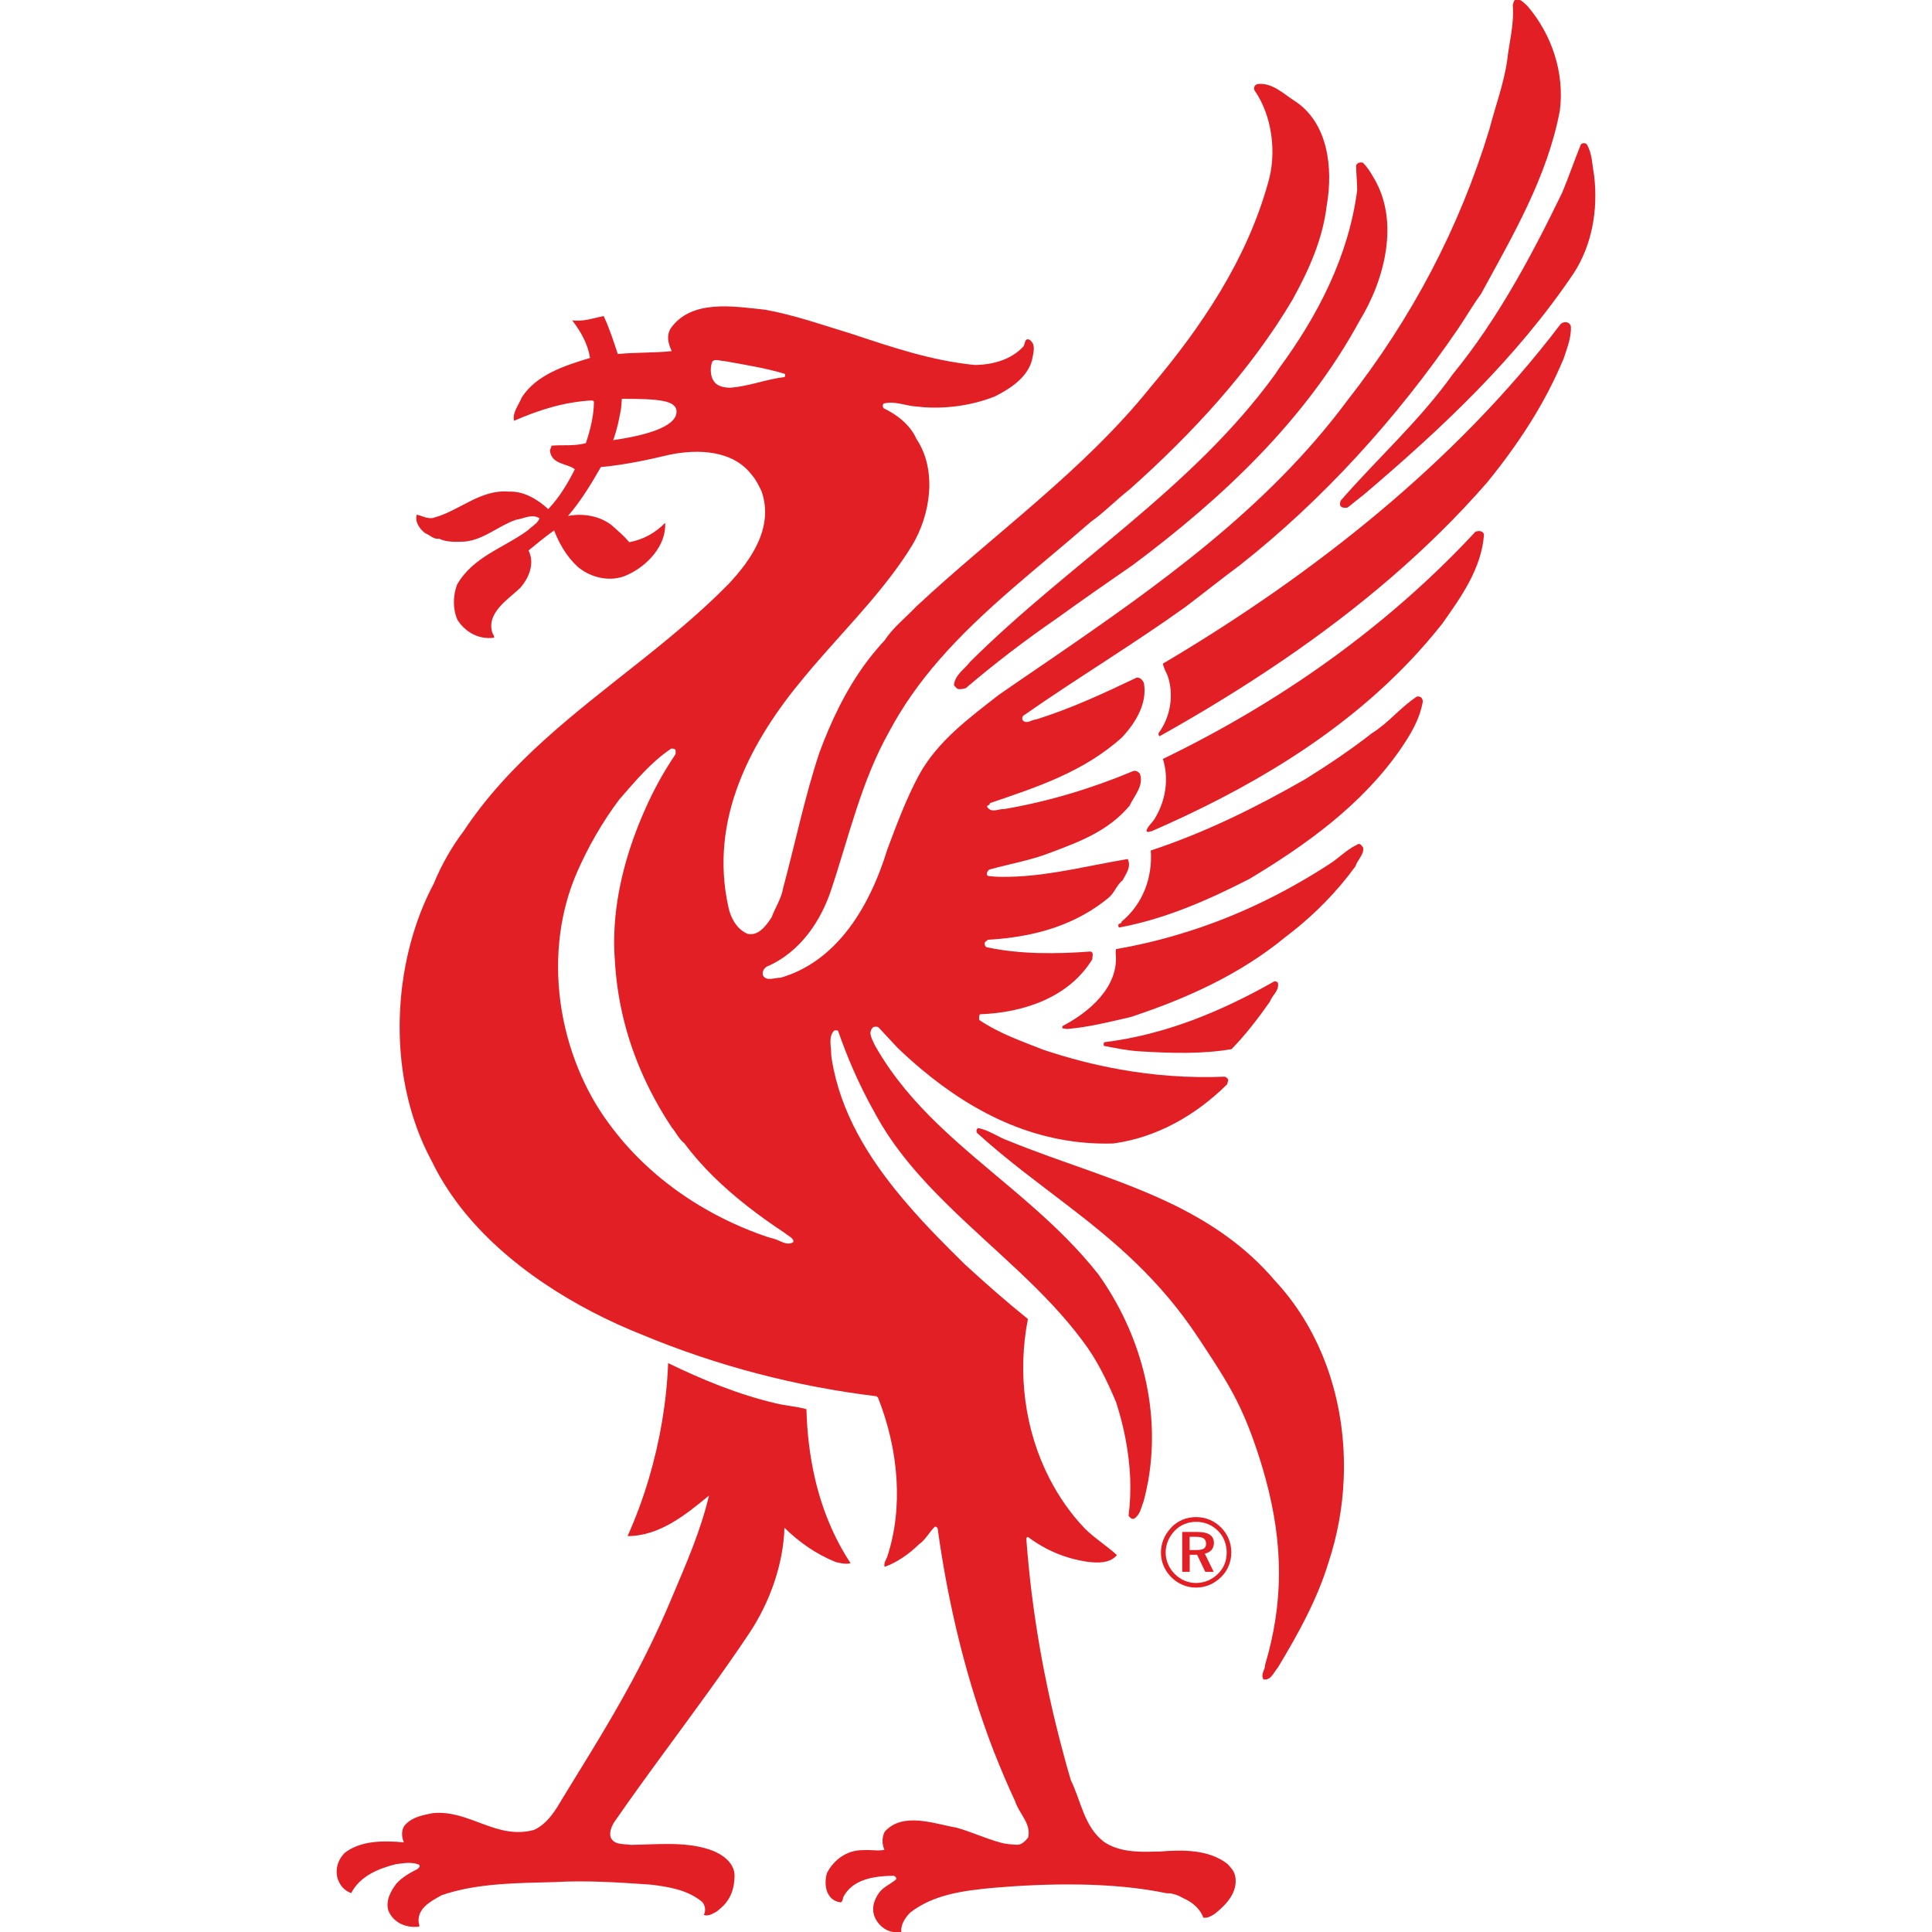 <svg xmlns="http://www.w3.org/2000/svg" version="1.1" xmlns:xlink="http://www.w3.org/1999/xlink" width="407" height="407"><svg width="407" height="407" viewBox="0 0 407 407" fill="none" xmlns="http://www.w3.org/2000/svg">
<g clip-path="url(#clip0_32_276)">
<g clip-path="url(#clip1_32_276)">
<path fill-rule="evenodd" clip-rule="evenodd" d="M319.461 -0.2C320.456 -0.128 321.087 0.649 321.766 1.256C326.982 7.345 329.602 15.424 328.608 23.261C325.987 37.26 318.685 49.634 311.989 61.934C310.218 64.336 308.761 66.932 307.063 69.407C294.301 88.089 278.628 105.339 261.16 119.095C257.326 121.934 253.396 125.088 249.635 127.927C244.225 131.808 238.669 135.448 233.113 139.088C227.241 142.921 221.345 146.73 215.595 150.758C215.28 150.976 215.28 151.51 215.523 151.825C216.445 152.577 217.294 151.582 218.216 151.582C225.592 149.277 232.53 146.05 239.445 142.751C240.197 142.678 240.731 143.285 240.974 143.891C241.75 148.113 239.275 152.189 236.437 155.27C228.358 162.597 218.434 165.824 208.511 169.196C208.657 169.73 207.516 169.585 208.122 170.191C209.044 171.283 210.355 170.361 211.592 170.433C221.054 168.808 230.129 166.043 238.742 162.427C239.348 162.258 239.736 162.573 240.124 162.961C241.046 165.508 238.96 167.571 237.965 169.73C233.574 174.971 227.581 177.275 221.588 179.508C217.367 181.206 212.83 181.958 208.366 183.195C208.05 183.51 207.662 184.045 208.05 184.506C209.991 184.821 212.369 184.724 214.286 184.651C222.049 184.263 229.74 182.274 237.577 180.964C238.353 182.662 237.213 184.045 236.509 185.427C235.199 186.446 234.811 188.145 233.428 189.213C228.915 192.9 223.796 195.205 218.264 196.54C215.013 197.316 211.616 197.777 208.122 197.971C207.88 198.214 207.492 198.359 207.419 198.675C207.419 199.135 207.589 199.596 208.122 199.596C214.964 201.052 222.656 200.98 229.741 200.446C230.516 200.664 230.056 201.513 230.128 202.047C225.13 210.271 215.377 213.353 206.449 213.669C206.23 213.96 206.23 214.493 206.303 214.882C210.525 217.72 215.232 219.346 219.914 221.19C225.034 222.888 230.347 224.295 235.806 225.265C242.939 226.551 250.314 227.133 257.981 226.818C258.296 226.891 258.612 227.11 258.757 227.498L258.515 228.42C251.891 234.97 243.667 239.653 234.52 240.89C218.822 241.351 205.527 234.8 194.123 225.265C192.401 223.81 190.703 222.306 189.077 220.729L185.074 216.434C184.758 216.192 184.297 216.289 183.982 216.362C182.672 217.502 183.836 219.055 184.297 220.195C185.292 221.966 186.36 223.64 187.5 225.265C195.483 236.644 206.765 244.724 217.294 253.992C222.292 258.383 227.12 263.042 231.366 268.427C240.124 280.704 244.491 296.256 241.968 311.469C241.944 311.541 241.919 311.614 241.919 311.687V311.808C241.628 313.313 241.313 314.817 240.901 316.321C240.367 317.631 240.222 319.087 238.911 319.936C238.353 320.082 238.062 319.694 237.746 319.305C238.086 316.685 238.183 314.064 238.086 311.444C237.868 305.937 236.752 300.453 235.126 295.407C233.21 290.87 231.074 286.406 228.066 282.475C220.278 271.946 209.409 263.43 199.801 253.992C193.784 248.096 188.252 241.837 184.322 234.51C182.623 231.501 181.095 228.419 179.712 225.265C178.548 222.597 177.504 219.904 176.558 217.186C176.388 216.968 175.952 217.041 175.709 217.114C174.399 218.497 175.175 220.632 175.102 222.258C175.223 223.252 175.393 224.247 175.612 225.242C177.892 236.135 184.055 245.5 191.431 253.992C195.167 258.31 199.219 262.387 203.246 266.342C207.613 270.345 211.786 274.033 216.541 277.866C214.309 289.293 215.862 301.303 221.078 311.444C223.044 315.277 225.518 318.844 228.527 321.998C230.516 323.987 233.21 325.686 235.296 327.602C233.841 329.373 231.147 329.301 228.915 328.986C224.378 328.282 220.302 326.584 216.615 323.818C216.226 323.673 216.226 324.133 216.226 324.425C217.366 339.661 219.987 354.388 223.869 368.872C224.402 370.934 224.985 372.997 225.591 375.035C227.726 379.354 228.357 384.74 232.506 387.967C235.636 390.126 239.639 390.199 243.57 390.053H244.273C249.028 389.665 254.633 389.568 258.564 392.649C259.51 393.644 259.946 394.202 260.189 395.124C260.892 398.448 258.49 401.117 255.967 403.131C255.264 403.592 254.414 404.125 253.493 403.979C252.862 402.135 251.188 400.753 249.49 399.976C248.365 399.424 248.298 399.243 246.577 398.849L245.753 398.836C234.399 396.458 220.908 396.7 209.214 397.695C202.906 398.302 196.671 399.079 191.746 402.912C190.606 404.052 189.659 405.605 189.902 407.06C189.586 407.376 189.635 407.06 188.908 407.06C186.918 407.06 185.292 405.848 184.443 404.222C183.448 402.233 184.055 400.316 185.219 398.69C186.141 397.453 187.622 396.919 188.762 395.925C188.932 395.536 188.543 395.221 188.228 395.148C184.152 395.221 179.615 395.828 177.625 399.685C177.553 400.146 177.48 400.51 177.164 400.753C176.146 400.68 175.151 400.146 174.618 399.224C173.768 398.011 173.768 395.925 174.229 394.542C175.709 391.679 178.547 389.689 181.847 389.761C183.4 389.616 184.928 390.004 186.311 389.689C185.777 388.476 185.778 387.02 186.384 385.855C190.217 381.61 196.841 384.23 201.451 385.007C204.532 385.856 207.613 387.312 210.767 388.161C211.762 388.476 213.072 388.549 214.212 388.622C215.207 388.695 216.056 387.773 216.59 387.094C217.294 384.158 214.674 382.095 213.825 379.402C212.272 376.078 210.841 372.706 209.506 369.309C209.458 369.285 209.457 369.236 209.457 369.212C209.457 369.163 209.409 369.091 209.409 369.091C203.61 354.097 199.753 338.108 197.521 321.95C197.375 321.707 197.205 321.562 196.913 321.635C195.676 322.872 194.973 324.401 193.517 325.395C191.576 327.312 188.98 329.156 186.36 330.078C186.117 329.301 186.651 328.622 186.894 327.991C188.641 322.702 189.198 317.121 188.859 311.59C188.495 305.67 187.088 299.798 184.977 294.461L184.661 294.145C167.581 292.059 151.132 287.764 135.362 281.214C121.46 275.706 106.514 266.632 96.858 254.113C94.553 251.105 92.539 247.927 90.913 244.53C87.759 238.707 85.745 232.132 84.799 225.363C83.489 215.78 84.315 205.71 87.08 196.636C88.197 192.949 89.628 189.43 91.374 186.155C93 182.152 95.232 178.295 97.682 175.068C107.435 160.341 121.484 149.956 135.046 139.16C141.451 134.065 147.735 128.872 153.437 123.074C158.41 117.785 163.044 110.943 160.424 103.47C159.793 102.185 159.187 100.948 158.41 100.098C154.48 94.858 147.177 94.543 141.112 95.78C136.259 96.945 131.431 97.939 126.578 98.4C124.516 101.991 122.429 105.46 119.663 108.687C122.89 108.081 126.288 108.688 128.811 110.604C130.266 111.914 131.334 112.763 132.571 114.219C135.506 113.685 138.103 112.229 140.117 110.142C140.408 114.995 136.259 119.29 132.11 121.134C128.665 122.735 124.419 121.74 121.654 119.362C119.276 117.13 117.82 114.51 116.728 111.744C114.787 113.127 113.113 114.51 111.342 115.966C112.725 118.707 111.415 121.788 109.571 123.875C106.95 126.349 102.414 129.116 103.724 133.338C103.894 133.629 104.112 133.944 104.112 134.332C100.958 134.793 98.046 133.24 96.348 130.547C95.353 128.242 95.426 125.476 96.275 123.172C99.671 117.252 106.053 115.48 111.197 111.719C112.021 110.871 113.331 110.24 113.647 109.173C112.021 108.178 110.347 109.27 108.722 109.488C104.937 110.798 101.952 113.709 97.876 114.097C96.032 114.17 93.946 114.243 92.491 113.467C91.423 113.709 90.573 112.714 89.579 112.326C88.341 111.404 87.347 109.876 87.808 108.421C88.875 108.639 90.258 109.488 91.496 109.027C96.809 107.571 101.273 103.035 107.193 103.568C110.25 103.398 113.258 105.169 115.491 107.256C117.795 104.854 119.639 101.772 121.095 98.861C119.639 97.648 116.267 97.866 115.879 95.1C115.734 94.664 116.267 94.276 116.121 93.888C118.499 93.669 120.974 94.033 123.424 93.353C124.346 90.588 125.122 87.506 125.122 84.594L124.807 84.352C118.814 84.644 113.428 86.414 108.285 88.646C107.897 86.875 109.304 85.323 109.911 83.721C113.065 78.869 118.985 77.026 124.298 75.4C123.837 72.489 122.381 69.868 120.537 67.49C122.939 67.781 125.001 67.029 127.161 66.568C128.374 69.116 129.223 71.809 130.145 74.575C133.978 74.211 137.836 74.357 141.524 73.969C140.747 72.416 140.36 70.717 141.282 69.188C145.673 62.953 154.649 64.555 161.273 65.258C167.508 66.399 173.331 68.485 179.421 70.329C187.792 73.095 196.113 75.958 205.26 76.88C209.045 76.88 212.951 75.787 215.498 73.094C216.032 72.633 215.717 71.106 216.881 71.566C218.337 72.561 217.658 74.478 217.415 75.788C216.493 79.476 212.879 81.854 209.652 83.479C204.751 85.469 198.661 86.318 193.129 85.638C190.824 85.541 188.592 84.401 186.142 85.008C185.899 85.323 185.899 85.686 186.142 86.002C188.908 87.312 191.746 89.472 193.056 92.456C197.447 99.007 196.065 108.396 192.134 114.923C186.772 123.657 179.323 131.178 172.457 139.088C171.463 140.204 170.492 141.369 169.522 142.533C158.143 156.071 149.312 172.594 153.46 191.13C153.897 193.216 155.062 195.497 157.1 196.54C157.246 196.613 157.391 196.661 157.536 196.734C158.216 196.88 158.799 196.782 159.357 196.54C160.691 195.957 161.71 194.502 162.535 193.289C163.287 191.202 164.596 189.358 164.985 187.053C167.532 177.591 169.522 167.886 172.603 158.594C175.053 151.97 178.159 145.371 182.502 139.524C182.575 139.427 182.624 139.354 182.697 139.281C182.745 139.208 182.842 139.063 182.842 139.063C183.91 137.68 185.268 136.054 186.433 134.817C188.107 132.197 190.8 130.135 192.959 127.83C209.506 112.375 228.188 99.225 242.332 81.611C253.274 68.68 262.64 54.607 267.104 38.619C269.021 32.311 268.025 24.401 264.265 19.015C264.022 18.409 264.338 17.85 264.945 17.705C267.953 17.341 270.331 19.718 272.708 21.247C279.672 25.735 280.933 35.173 279.477 43.398C278.628 50.458 275.716 56.912 272.32 63.075C263.464 78.069 251.091 91.388 238.014 103.058C235.248 105.218 232.555 107.983 229.716 109.997C218.895 119.459 207.201 128.267 197.812 139.063C193.809 143.673 190.217 148.647 187.282 154.203C181.435 164.587 178.815 176.354 175.054 187.587C173.987 190.765 172.434 193.871 170.396 196.54C168.067 199.597 165.106 202.12 161.443 203.673C160.885 204.134 160.497 204.74 160.74 205.516C161.516 206.826 163.263 205.905 164.427 205.977C170.104 204.328 174.568 200.883 178.086 196.54C182.283 191.372 185.074 184.967 186.966 178.829C188.907 173.661 190.97 168.129 193.59 163.276C197.521 156.119 204.12 151.291 210.428 146.366C213.97 143.916 217.512 141.489 221.078 139.063C244.079 123.293 266.909 107.11 283.699 84.547C297.528 66.908 307.451 47.935 313.759 27.24C314.996 22.412 316.816 17.631 317.52 12.633C317.908 8.946 319 5.331 318.685 1.012C318.83 0.576 318.903 -0.055 319.461 -0.2ZM141.403 157.696C137.036 160.632 133.784 164.635 130.485 168.395C126.942 173.078 123.861 178.465 121.484 183.924C119.761 187.927 118.621 192.172 118.038 196.491C116.728 206.147 118.159 216.241 121.847 225.218C123.521 229.318 125.656 233.151 128.228 236.621C133.371 243.705 139.995 249.528 147.37 253.968C151.942 256.72 156.792 258.939 161.758 260.605L162.826 260.907C164.208 261.198 165.738 262.581 167.12 261.659C167.266 260.81 166.029 260.373 165.422 259.815C162.681 257.996 159.914 256.054 157.245 253.943C152.417 250.134 147.856 245.84 144.144 240.818C143.052 239.993 142.446 238.61 141.524 237.518C138.904 233.588 136.696 229.488 134.876 225.218C131.819 218.012 129.951 210.344 129.514 202.071C129.368 200.227 129.345 198.335 129.417 196.491C129.733 187.611 132.256 178.683 135.87 170.555C137.714 166.382 139.777 162.622 142.325 158.861V158.085C142.179 157.697 141.791 157.696 141.403 157.696ZM130.994 84.013C130.897 86.123 130.776 86.39 130.485 87.894C130.166 89.572 129.699 91.212 129.343 92.295L129.174 92.722C135.434 91.825 142.519 90.054 142.519 86.73C142.519 84.304 138.71 84.013 130.994 84.013ZM152.538 76.054C151.689 76.054 150.452 75.448 149.992 76.298C149.531 77.753 149.603 79.694 150.84 80.835C151.647 81.45 152.584 81.638 153.57 81.675L153.994 81.659C157.925 81.344 161.394 79.888 165.3 79.427C165.373 79.209 165.543 78.893 165.3 78.748C161.224 77.51 156.833 76.831 152.538 76.054Z" fill="#E31F26"></path>
<path d="M140.747 287.158C147.905 290.627 155.523 293.782 163.432 295.626C165.519 296.159 167.824 296.256 169.886 296.863C170.007 301.788 170.589 306.713 171.681 311.444C173.161 317.825 175.612 323.89 179.178 329.301C178.256 329.592 177.019 329.301 176.025 329.058C172.022 327.433 168.334 324.909 165.252 321.828C165.034 329.519 162.171 337.574 157.804 344.125C152.224 352.471 146.158 360.647 140.141 368.872C136.453 373.894 132.79 378.941 129.272 384.036C128.787 384.885 128.35 386.05 128.641 387.045C129.345 388.718 131.359 388.403 132.887 388.645C138.346 388.572 143.975 387.942 149.045 389.495C149.53 389.64 149.676 389.688 150.137 389.883C152.199 390.659 154.673 392.43 154.746 395.026C154.746 397.719 153.97 400.267 151.665 402.111C151.302 402.45 151.204 402.499 151.059 402.644C150.263 403.076 149.403 403.658 148.479 403.469L148.269 403.397C148.73 402.572 148.584 401.334 147.88 400.631C144.896 398.156 140.966 397.477 137.035 397.016C130.339 396.555 123.57 396.094 116.873 396.482C108.819 396.701 100.424 396.7 93.048 399.248C90.792 400.485 87.88 402.039 88.196 404.95C88.196 405.265 88.487 405.557 88.269 405.872C85.673 406.187 82.931 405.168 81.815 402.499C81.209 400.412 82.277 398.423 83.514 396.798C84.751 395.415 86.45 394.493 87.978 393.717C88.293 393.474 88.608 393.037 88.22 392.795C86.667 392.188 84.969 392.503 83.368 392.721C79.583 393.668 75.823 395.269 73.979 398.811C72.45 398.253 71.601 397.113 71.14 395.802C70.534 393.74 71.237 391.654 72.693 390.271C76.065 387.724 80.748 387.724 85.067 388.112C84.606 386.948 84.509 385.638 85.212 384.57C86.425 383.26 87.638 382.58 91.278 381.949C98.968 381.27 104.597 387.651 112.506 385.492C115.345 384.182 117.043 381.342 118.426 378.965C120.513 375.568 122.503 372.342 124.468 369.115C130.291 359.532 135.992 349.729 141.354 336.992C144.896 328.597 147.517 322.677 149.361 315.059C144.581 318.99 139.001 323.599 132.207 323.599C133.954 319.693 135.458 315.641 136.671 311.541C139.025 303.631 140.456 295.213 140.747 287.158Z" fill="#E31F26"></path>
<path d="M206.012 237.639C208.317 238.028 210.234 239.556 212.466 240.333C223.942 245.039 236.34 248.436 247.573 253.968C255.336 257.825 262.566 262.702 268.583 269.787C278.992 280.972 283.674 296.305 283.068 311.444C282.849 317.437 281.758 323.405 279.89 329.083C277.488 336.992 273.411 344.319 269.19 351.306C268.367 352.2 267.773 354.027 266.258 353.787L266.133 353.758C265.527 352.593 266.521 351.84 266.521 350.676C270.378 337.695 270.403 325.419 266.594 311.444C265.915 308.969 265.138 306.446 264.216 303.85C260.989 294.655 257.811 289.972 252.45 281.844C244.225 269.374 234.665 261.44 224.936 253.968C218.531 249.042 212.029 244.312 205.793 238.635C205.623 238.246 205.697 237.882 206.012 237.639Z" fill="#E31F26"></path>
<path fill-rule="evenodd" clip-rule="evenodd" d="M252.231 322.726C254.584 322.726 255.725 323.503 255.725 325.031C255.725 326.22 255.021 327.044 253.808 327.287L255.676 331.121H253.905L252.182 327.53H250.629V331.121H249.053V322.726H252.231ZM250.606 323.745V326.535H251.94C253.395 326.535 254.074 326.244 254.075 325.201C254.075 324.158 253.395 323.745 251.915 323.745H250.606Z" fill="#E31F26"></path>
<path fill-rule="evenodd" clip-rule="evenodd" d="M251.964 319.596C253.978 319.596 255.822 320.349 257.253 321.804C258.612 323.187 259.388 324.982 259.388 327.02C259.388 329.058 258.636 330.878 257.229 332.237C255.773 333.668 253.954 334.445 251.964 334.445C249.975 334.445 248.155 333.668 246.724 332.237C245.317 330.806 244.564 329.01 244.564 327.045C244.564 325.202 245.268 323.424 246.555 322.01L246.821 321.707C248.179 320.324 249.951 319.596 251.964 319.596ZM252.013 320.591C250.29 320.591 248.688 321.222 247.524 322.411C246.262 323.697 245.559 325.371 245.559 327.045C245.559 328.719 246.238 330.32 247.452 331.557C248.665 332.795 250.29 333.474 251.94 333.474C253.687 333.474 255.263 332.819 256.549 331.582C257.762 330.393 258.418 328.889 258.418 327.094C258.418 325.298 257.787 323.696 256.598 322.508C255.361 321.246 253.735 320.591 252.013 320.591Z" fill="#E31F26"></path>
<path d="M268.511 206.706C268.754 206.778 269.141 206.778 269.214 207.094C269.53 208.646 267.977 209.714 267.516 211.024C265.066 214.494 262.445 217.939 259.437 221.02C253.153 222.088 246.675 221.869 240.149 221.481C237.528 221.336 235.078 220.802 232.603 220.341C232.385 220.098 232.53 219.807 232.603 219.564C245.656 217.939 257.351 213.014 268.511 206.706Z" fill="#E31F26"></path>
<path d="M286.173 177.785C286.634 177.712 286.926 178.246 287.168 178.561C287.387 180.017 285.931 181.182 285.542 182.492C281.758 187.732 276.93 192.634 271.932 196.515C271.568 196.806 271.204 197.073 270.865 197.34C261.087 205.395 249.78 210.417 238.183 214.251C233.864 215.245 229.4 216.386 224.79 216.774L223.796 216.629V216.168C229.425 213.256 235.806 207.869 235.03 200.785L235.102 199.936C240.003 199.087 244.783 197.947 249.441 196.491C260.213 193.191 270.379 188.29 279.938 182.103C281.894 180.875 283.637 179.05 285.746 178.007L286.173 177.785Z" fill="#E31F26"></path>
<path d="M298.498 146.729C299.202 146.656 299.687 146.948 299.736 147.798C299.032 151.679 297.116 154.785 294.956 157.939C286.804 169.633 275.11 178.004 263.198 185.161C254.342 189.698 245.34 193.628 235.733 195.399C235.587 195.254 235.587 195.011 235.587 194.865C235.588 194.477 236.34 194.623 236.267 194.162C240.804 190.401 242.817 184.845 242.429 179.168C253.832 175.407 264.581 170.094 275.037 164.101C279.817 161.117 284.427 158.036 288.964 154.494C292.652 152.189 294.883 149.107 298.498 146.729Z" fill="#E31F26"></path>
<path d="M310.775 112.059C311.381 111.744 312.473 111.744 312.619 112.666C312.085 119.75 307.863 125.695 303.787 131.445C301.677 134.09 299.493 136.637 297.188 139.063C281.806 155.319 262.251 166.552 242.575 175.116C242.211 175.116 241.75 175.504 241.507 175.044C241.75 174.049 242.745 173.345 243.279 172.424C245.584 168.639 246.287 164.028 244.977 159.88C257.156 153.984 268.972 147.069 280.108 139.039C290.755 131.353 300.787 122.688 309.918 112.978L310.775 112.059Z" fill="#E31F26"></path>
<path d="M328.632 68.436C329.239 67.588 330.719 67.66 330.937 68.825C331.01 71.227 330.112 73.362 329.409 75.521C325.478 84.983 319.946 93.451 313.249 101.676C300.657 116.111 285.979 128.364 270.306 139.063C261.839 144.838 253.128 150.151 244.273 155.1C244.055 154.955 243.982 154.639 244.127 154.348C246.578 151.025 247.354 146.342 245.971 142.339C245.583 141.489 245.122 140.64 244.977 139.791C245.414 139.548 245.826 139.281 246.263 139.039C276.663 120.915 306.554 97.478 328.632 68.436Z" fill="#E31F26"></path>
<path d="M285.688 34.834C285.833 34.373 286.537 34.057 287.144 34.3C287.993 35.149 288.697 36.241 289.303 37.308C295.005 46.625 291.633 59.072 286.392 67.612C275.013 88.526 257.472 104.975 238.717 118.974C233.331 122.686 228.042 126.374 222.729 130.208C215.911 134.915 209.675 139.67 203.44 144.983C202.736 145.129 202.348 145.274 201.742 145.129C201.354 144.886 201.208 144.595 200.965 144.352C201.135 142.193 203.125 141.053 204.363 139.427C225.26 118.626 251.142 103.019 268.677 78.769L269.457 77.584C277.609 66.52 284.135 53.904 285.907 40.05C285.907 38.304 285.688 36.605 285.688 34.834Z" fill="#E31F26"></path>
<path d="M333.023 30.442C333.338 30.054 334.115 30.054 334.333 30.515C335.402 32.335 335.406 34.602 335.782 36.718L335.837 37.091C336.686 44.418 335.303 51.793 331.47 57.64C319.388 75.545 303.86 90.102 287.629 103.931L283.869 106.94C283.48 106.94 282.801 107.086 282.412 106.625C282.17 106.334 282.34 105.8 282.412 105.485C290.103 96.629 299.105 88.574 306.02 78.869C315.555 67.199 322.64 53.879 329.093 40.584C330.476 37.284 331.64 33.839 333.023 30.442Z" fill="#E31F26"></path>
</g>
</g>
<defs>
<clipPath id="SvgjsClipPath1272">
<rect width="407" height="407" fill="white"></rect>
</clipPath>
<clipPath id="SvgjsClipPath1271">
<rect width="265.156" height="407.401" fill="white" transform="translate(70.922 -0.2)"></rect>
</clipPath>
</defs>
</svg><style>@media (prefers-color-scheme: light) { :root { filter: none; } }
@media (prefers-color-scheme: dark) { :root { filter: contrast(0.385) brightness(4.5); } }
</style></svg>